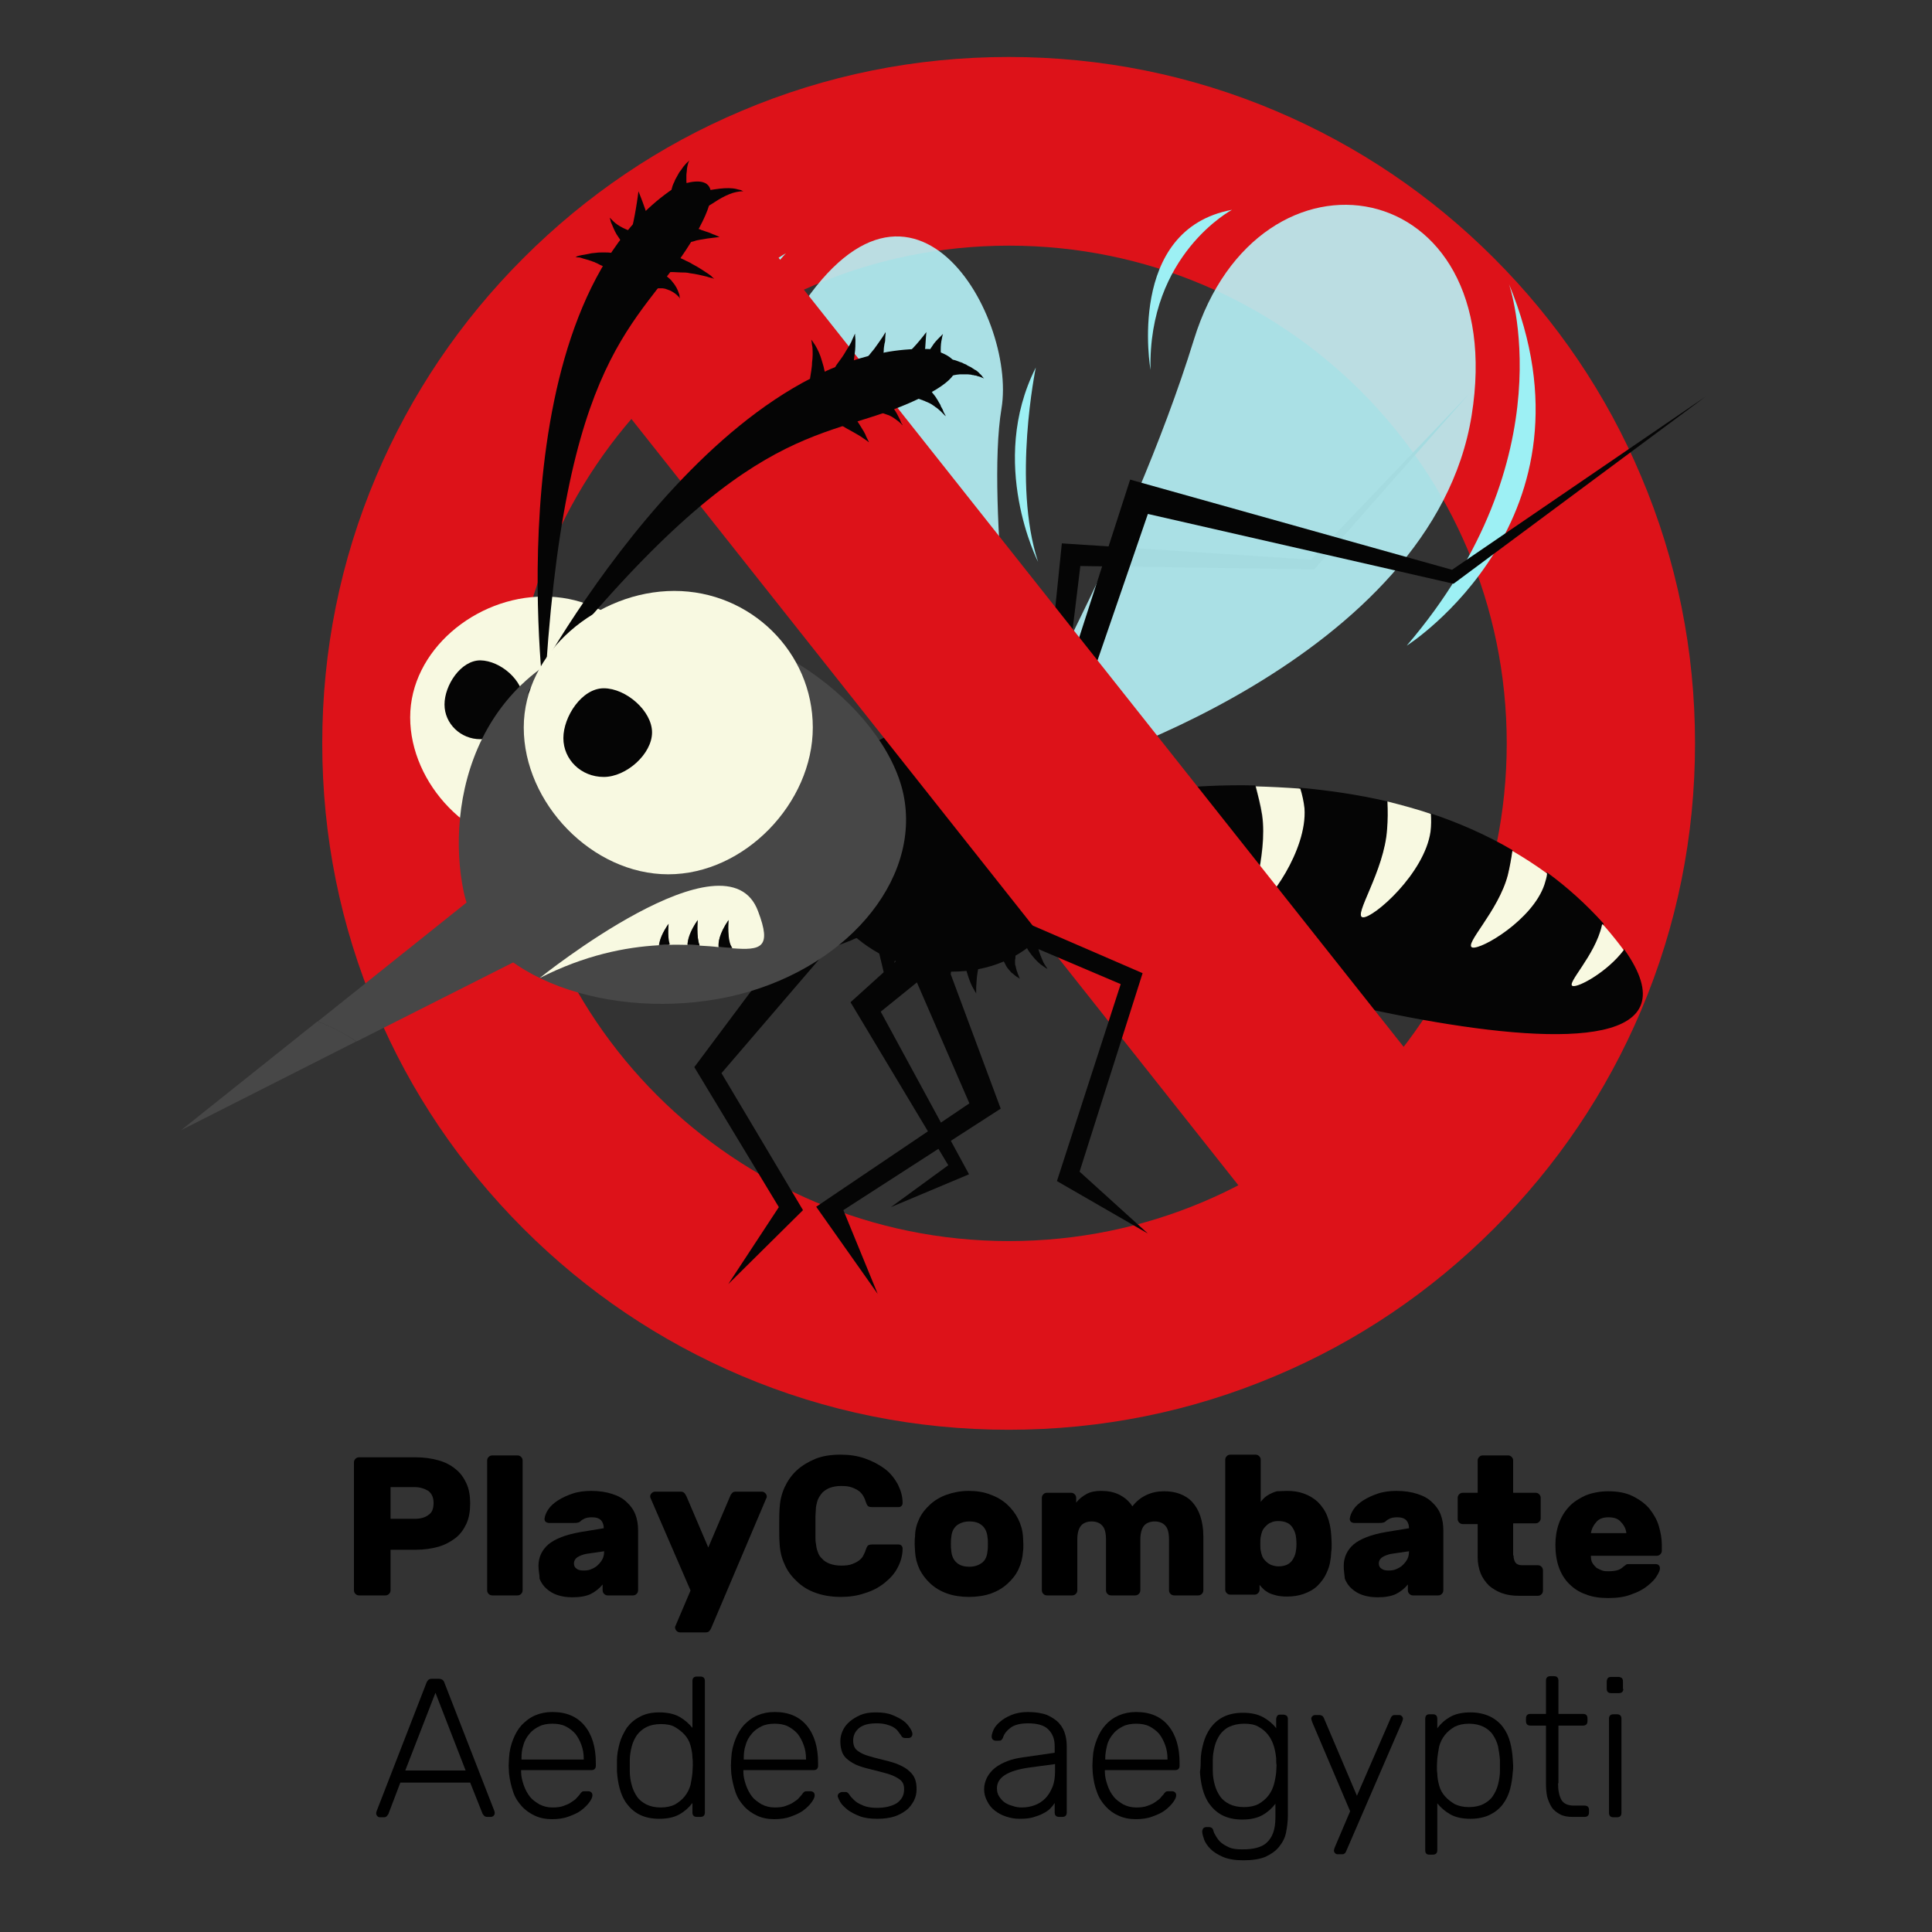 <?xml version="1.0" encoding="UTF-8"?>
<!-- Generator: Adobe Illustrator 23.0.2, SVG Export Plug-In . SVG Version: 6.00 Build 0)  -->
<svg version="1.1" id="Camada_1" xmlns="http://www.w3.org/2000/svg" xmlns:xlink="http://www.w3.org/1999/xlink" x="0px" y="0px" viewBox="0 0 512 512" style="enable-background:new 0 0 512 512;" xml:space="preserve">
<rect x="0" y="0" width="512" height="512" fill="#333333" stroke="none"/>
<style type="text/css">
	.st0{fill:#050505;}
	.st1{fill:#DD1219;}
	.st2{opacity:0.9;fill:#B7F3F9;enable-background:new    ;}
	.st3{fill:#F8F9E1;}
	.st4{fill:#474747;}
	.st5{fill:#050505;stroke:#050505;stroke-width:0.308;stroke-miterlimit:10;}
	.st6{fill:#9DF0F4;}
</style>
<g>
	<polygon class="st0" points="275.1,234.4 233.4,268.1 256.8,311.2 236.1,319.9 251.3,308.8 225.4,265.6 267.1,227.9  "/>
	<g>
		<path class="st1" d="M434.9,126.2c-9.1-21.6-22.3-41.1-39-57.8c-16.7-16.7-36.1-29.8-57.8-39c-22.4-9.5-46.2-14.3-70.8-14.3    s-48.4,4.8-70.8,14.3c-21.6,9.1-41.1,22.3-57.8,39s-29.8,36.1-39,57.8c-9.5,22.4-14.3,46.2-14.3,70.8s4.8,48.4,14.3,70.8    c9.1,21.6,22.3,41.1,39,57.8c16.7,16.7,36.1,29.8,57.8,39c22.4,9.5,46.2,14.3,70.8,14.3s48.4-4.8,70.8-14.3    c21.6-9.1,41.1-22.3,57.8-39c16.7-16.7,29.8-36.1,39-57.8c9.5-22.4,14.3-46.2,14.3-70.8S444.4,148.6,434.9,126.2z M267.4,328.9    c-72.8,0-131.9-59-131.9-131.9s59-131.9,131.9-131.9s131.9,59,131.9,131.9S340.3,328.9,267.4,328.9z"/>
	</g>
	<polygon class="st0" points="274.6,210.5 281.4,144 347.4,148.3 389.3,104.4 348.3,150.9 286.3,150 278.8,211.6  "/>
	<polygon class="st0" points="231.7,237.2 191.2,284.4 212.8,320.7 193,340.3 206.4,319.9 184,282.8 223.6,229.8  "/>
	<path class="st2" d="M265.3,203.7c0,0,34.3-59.3,51.1-113.7c17.2-55.7,83.9-44.2,73.6,20.1c-10.3,64.3-105.8,95-116,96.1   C273.8,206.1,254.7,212.5,265.3,203.7z"/>
	<path class="st2" d="M270.1,196.1c0,0-8.9-62.7-4.7-87.8c4.2-25.2-25.9-77.7-58.1-18.6c-32,59,55.4,109.6,55.4,109.6   S271.8,208.8,270.1,196.1z"/>
	<path class="st3" d="M176.7,190.1c0,17.7-16,34.5-34,34.5s-34-16.8-34-34.5s17.3-32,35.4-32C162.1,158,176.7,172.3,176.7,190.1z"/>
	<path class="st0" d="M138.7,185.5c0,5.1-6.1,10.4-11.4,10.4c-5.2,0-9.5-4.1-9.5-9.2s4.3-11.7,9.5-11.7   C132.7,175.1,138.7,180.4,138.7,185.5z"/>
	<path class="st0" d="M284.8,224.4c0,18.3-12.4,33.1-32.7,33.1s-36.7-14.8-36.7-33.1s16.5-33.1,36.7-33.1S284.8,206.1,284.8,224.4z"/>
	<g>
		<path class="st0" d="M250.1,199.3c0,0,0-0.4,0-1c0.1-0.6,0.1-1.7,0.2-2.8c0-0.6,0.2-1.2,0.2-1.8c0.1-0.6,0.2-1.4,0.3-2.1    c0.2-0.7,0.3-1.4,0.5-2.1c0.1-0.4,0.2-0.7,0.2-1.1l0.3-1.1c0.2-0.7,0.4-1.4,0.6-2.1s0.5-1.4,0.6-2.1c0.1-0.3,0.2-0.6,0.3-1    s0.2-0.6,0.3-1c0.2-0.6,0.4-1.1,0.6-1.7c0.4-1,0.8-1.9,1-2.5c0.2-0.6,0.4-1,0.4-1s-0.1,0.4-0.2,1c-0.1,0.6-0.3,1.5-0.5,2.6    c-0.1,0.6-0.2,1.1-0.2,1.7c-0.1,0.3-0.1,0.6-0.2,1c0,0.3-0.1,0.6-0.1,1c-0.1,0.6-0.2,1.4-0.2,2.1c-0.1,0.7-0.1,1.4-0.2,2.1    c0,0.3,0,0.7-0.1,1c0,0.3,0,0.7,0,1c0,0.7,0,1.4,0,2.1c0.1,0.6,0.1,1.3,0.2,1.9c0.1,0.6,0.1,1.2,0.2,1.7c0.2,1,0.2,1.9,0.3,2.5    c0.2,0.6,0.2,1,0.2,1s-0.6,1.2-1.5,1.9C252.7,201.5,251.5,201.9,250.1,199.3z"/>
	</g>
	<g>
		<path class="st0" d="M263.7,202.2c0,0,0.2-0.3,0.5-0.9c0.3-0.6,0.8-1.3,1.4-2.1c0.6-0.9,1.3-1.8,2-2.9c0.8-1,1.6-2.1,2.5-3.2    c1.7-2.1,3.5-4.1,4.9-5.6c1.4-1.5,2.2-2.5,2.2-2.5s-0.6,1.2-1.6,2.9s-2.2,4.1-3.3,6.5c-0.6,1.2-1.1,2.4-1.6,3.5s-0.9,2.2-1.2,3.1    c-0.3,0.9-0.6,1.7-0.7,2.2c-0.2,0.6-0.2,0.9-0.2,0.9s-1,0.7-2.1,0.9C265,205.2,263.8,204.9,263.7,202.2z"/>
	</g>
	<g>
		<path class="st0" d="M259.5,194.9c0,0,0-0.3,0.1-0.7c0.1-0.5,0.2-1.1,0.3-1.9c0.1-0.4,0.2-0.8,0.2-1.2c0.1-0.4,0.2-0.9,0.3-1.3    c0.3-0.8,0.6-1.7,0.9-2.5c0.6-1.6,1.5-2.8,2.1-3.7c0.3-0.4,0.6-0.6,0.8-0.9c0.2-0.2,0.3-0.3,0.3-0.3s-0.1,0.2-0.2,0.6    c-0.1,0.3-0.3,0.8-0.5,1.4c-0.3,1.2-0.7,2.7-0.8,4.4c-0.1,0.8-0.1,1.6-0.1,2.3c0,0.3,0,0.7,0.1,1c0,0.3,0,0.6,0.1,0.9    c0.1,0.5,0.2,1,0.2,1.3c0.1,0.3,0.1,0.4,0.1,0.4s-0.2,0.2-0.4,0.3c-0.2,0.2-0.6,0.5-1,0.7C261.5,196.1,260.4,196.6,259.5,194.9z"/>
	</g>
	<g>
		<path class="st0" d="M272.3,203.1c0,0,0.2-0.1,0.6-0.2c0.4-0.2,1-0.3,1.7-0.6c0.6-0.2,1.5-0.5,2.3-0.7c0.9-0.2,1.7-0.5,2.7-0.6    c1.8-0.4,3.7-0.7,5-0.9c1.4-0.2,2.2-0.3,2.2-0.3s-0.8,0.4-2,1s-2.8,1.5-4.3,2.5c-0.8,0.5-1.5,1-2.1,1.4c-0.6,0.5-1.3,1-1.7,1.4    s-0.9,0.7-1.2,1c-0.2,0.2-0.4,0.4-0.4,0.4s-1-0.2-1.8-0.9C272.3,205.9,271.6,204.9,272.3,203.1z"/>
	</g>
	<g>
		<path class="st0" d="M277.5,209.1c0,0,0.2,0,0.5,0.1c0.3,0,0.7,0,1.3,0.1c0.6,0,1.2,0,1.8,0c0.7,0,1.4-0.1,2.1-0.1    c1.4-0.1,2.9-0.3,4.1-0.4c1.1-0.2,1.8-0.2,1.8-0.2s-0.6,0.4-1.6,1c-1,0.6-2.2,1.4-3.7,2.1c-0.6,0.4-1.4,0.7-2,1    c-0.6,0.3-1.3,0.6-1.8,0.8c-0.6,0.2-1,0.4-1.4,0.6c-0.3,0.1-0.6,0.2-0.6,0.2s-0.8-0.6-1.2-1.6    C276.6,211.6,276.6,210.4,277.5,209.1z"/>
	</g>
	<g>
		<path class="st0" d="M244.7,251.2l0.2,11.9l-5-10.7c0,0,0.6-0.8,1.4-1.3C242.1,250.6,243.4,250.3,244.7,251.2z"/>
	</g>
	<g>
		<path class="st0" d="M237.8,251.8l-2.5,10.5l-2.5-10.5C232.8,251.8,235.7,249.6,237.8,251.8z"/>
	</g>
	<g>
		<path class="st0" d="M230,247.2c0,0-0.6,0.3-1.6,0.8c-0.5,0.2-1,0.5-1.7,0.7c-0.6,0.2-1.2,0.6-1.9,0.8c-1.3,0.5-2.6,1-3.6,1.3    c-1,0.3-1.6,0.6-1.6,0.6s0.5-0.5,1.2-1.2s1.7-1.7,2.5-2.7c0.5-0.5,0.9-1,1.3-1.5c0.4-0.5,0.8-1,1.1-1.3c0.6-0.8,1-1.4,1-1.4    s0.9,0.2,1.7,0.8C229.3,244.6,230.2,245.6,230,247.2z"/>
	</g>
	<g>
		<path class="st0" d="M278.9,220.1l11.2,1.2l-10.6,3.8C279.6,225.1,276.9,222.4,278.9,220.1z"/>
	</g>
	<g>
		<path class="st0" d="M281.6,227.1c0,0,0.2,0.1,0.6,0.2c0.3,0.2,0.8,0.3,1.4,0.6c0.6,0.2,1.2,0.6,1.8,0.9c0.3,0.2,0.6,0.4,1,0.6    c0.2,0.1,0.3,0.2,0.5,0.3l0.5,0.3c1.3,0.9,2.4,2,3.2,2.8c0.4,0.4,0.6,0.8,0.9,1s0.3,0.4,0.3,0.4s-0.2-0.1-0.5-0.2    c-0.3-0.2-0.7-0.3-1.2-0.6c-1-0.4-2.3-0.9-3.7-1.1l-0.5-0.1c-0.2,0-0.3-0.1-0.5-0.1c-0.3,0-0.6-0.1-1-0.1c-0.6,0-1.2-0.1-1.7-0.1    c-0.5,0-1,0-1.2,0c-0.3,0-0.5,0.1-0.5,0.1s-0.4-0.8-0.6-1.8C280.1,229.1,280.1,227.9,281.6,227.1z"/>
	</g>
	<g>
		<path class="st0" d="M278.8,236.1c0,0,0.2,0.1,0.6,0.2c0.3,0.2,0.8,0.4,1.4,0.7c0.2,0.1,0.3,0.2,0.4,0.2c0.2,0.1,0.3,0.2,0.4,0.3    c0.3,0.2,0.6,0.4,0.9,0.6c0.3,0.2,0.6,0.6,0.9,0.8c0.2,0.2,0.3,0.2,0.4,0.4l0.4,0.5c0.2,0.3,0.5,0.6,0.7,0.9    c0.2,0.3,0.4,0.6,0.6,1c0.1,0.2,0.2,0.3,0.2,0.5c0.1,0.2,0.2,0.3,0.2,0.5c0.2,0.3,0.2,0.6,0.4,0.8c0.2,0.5,0.3,1,0.4,1.3    c0.1,0.3,0.2,0.5,0.2,0.5s-0.2-0.2-0.3-0.4c-0.2-0.2-0.5-0.6-0.9-1c-0.2-0.2-0.4-0.3-0.6-0.6c-0.1-0.1-0.2-0.2-0.3-0.3    c-0.2-0.1-0.2-0.2-0.4-0.2c-0.2-0.2-0.6-0.3-0.8-0.5c-0.3-0.2-0.6-0.2-0.9-0.4l-0.4-0.2c-0.2-0.1-0.3-0.1-0.5-0.2    c-0.3-0.1-0.6-0.2-0.9-0.2c-0.3-0.1-0.6-0.1-0.8-0.2c-0.2,0-0.2,0-0.4-0.1c-0.1,0-0.2,0-0.3,0c-0.5,0-0.8,0-1,0s-0.4,0.1-0.4,0.1    s-0.3-0.8-0.5-1.8C277.2,238.2,277.2,236.9,278.8,236.1z"/>
	</g>
	<g>
		<path class="st0" d="M275.4,245c0,0-0.1,0.2-0.2,0.5s-0.2,0.7-0.2,1.3c-0.1,0.6-0.1,1.2-0.1,1.9s0.1,1.4,0.2,2.2    c0.2,1.5,0.9,2.9,1.4,4.1c0.3,0.6,0.6,1,0.8,1.3c0.2,0.3,0.3,0.5,0.3,0.5s-0.2-0.1-0.5-0.3c-0.3-0.2-0.7-0.5-1.3-0.9    c-1-0.8-2.2-2.1-3.2-3.6c-0.5-0.8-0.9-1.6-1.2-2.4c-0.3-0.8-0.6-1.6-0.7-2.2c-0.2-0.7-0.3-1.3-0.4-1.7c-0.1-0.4-0.1-0.6-0.1-0.6    s0.2-0.2,0.5-0.4s0.8-0.5,1.3-0.6C273.2,243.5,274.4,243.8,275.4,245z"/>
	</g>
	<g>
		<path class="st0" d="M269.7,251.3c0,0-0.1,0.1-0.2,0.3c-0.1,0.2-0.2,0.5-0.2,0.8c-0.2,0.3-0.2,0.8-0.2,1.2c0,0.2,0,0.5-0.1,0.7    c0,0.2,0,0.2,0,0.4v0.4c0,0.2,0,0.6,0.1,0.8c0.1,0.2,0.1,0.5,0.2,0.8c0,0.2,0.1,0.2,0.1,0.4c0,0.1,0.1,0.2,0.1,0.3    c0.1,0.2,0.2,0.5,0.2,0.6c0.2,0.4,0.3,0.7,0.4,1s0.2,0.4,0.2,0.4s-0.2-0.1-0.3-0.2c-0.2-0.2-0.6-0.3-0.9-0.6    c-0.2-0.2-0.4-0.3-0.6-0.5c-0.1-0.1-0.2-0.2-0.3-0.2c-0.1-0.1-0.2-0.2-0.3-0.3c-0.2-0.2-0.4-0.5-0.6-0.7c-0.2-0.2-0.4-0.5-0.6-0.8    l-0.2-0.4c-0.1-0.2-0.2-0.3-0.2-0.4c-0.2-0.3-0.3-0.6-0.5-0.9c-0.2-0.6-0.5-1.1-0.6-1.7c-0.2-0.5-0.2-1-0.3-1.2    c-0.1-0.3-0.1-0.5-0.1-0.5s0.8-0.6,1.7-0.6C267.5,250.2,268.7,250.5,269.7,251.3z"/>
	</g>
	<g>
		<path class="st0" d="M260.2,253.4c0,0-0.1,0.2-0.2,0.4s-0.2,0.6-0.3,1c-0.2,0.4-0.2,1-0.4,1.5c-0.1,0.6-0.2,1.2-0.3,1.8    c-0.2,1.3-0.2,2.5-0.3,3.5c0,0.5,0,0.9,0,1.2s0,0.5,0,0.5s-0.1-0.2-0.2-0.4c-0.2-0.2-0.3-0.6-0.6-1c-0.5-0.9-1-2.1-1.4-3.4    c-0.2-0.6-0.4-1.3-0.6-1.9c-0.2-0.6-0.3-1.2-0.4-1.7c-0.1-0.6-0.2-1-0.2-1.3c-0.1-0.3-0.1-0.5-0.1-0.5s0.8-0.6,1.7-0.7    C258,252.1,259.1,252.4,260.2,253.4z"/>
	</g>
	<g>
		<path class="st0" d="M240.6,195.8c0,0-0.2-0.2-0.4-0.6c-0.2-0.4-0.6-1-1-1.7c-0.4-0.7-0.7-1.6-1.1-2.5c-0.3-1-0.6-1.9-0.7-2.9    c-0.3-2.1-0.2-4.1,0.2-5.5c0.2-0.7,0.3-1.3,0.4-1.7c0.2-0.4,0.2-0.6,0.2-0.6s0,0.2,0,0.6s0.1,1,0.2,1.7c0.2,1.4,0.6,3.2,1.4,4.7    c0.4,0.8,0.9,1.5,1.4,2.1c0.5,0.6,1,1.2,1.4,1.6c0.5,0.4,0.9,0.7,1.1,1c0.3,0.2,0.5,0.3,0.5,0.3s0,0.2-0.1,0.6    c-0.1,0.4-0.2,0.9-0.3,1.4c-0.2,0.5-0.5,1-1,1.3C242.4,195.9,241.6,196,240.6,195.8z"/>
	</g>
	<g>
		<path class="st0" d="M252.5,255.5c0,0-0.1,0.2-0.2,0.5c-0.1,0.3-0.2,0.7-0.2,1.3c0,0.2-0.1,0.2-0.1,0.4s0,0.3-0.1,0.5    c0,0.3-0.1,0.6-0.2,1c0,0.3,0,0.7-0.1,1c0,0.4,0,0.7,0,1.1c0,0.4,0,0.7,0.1,1.1c0.1,0.4,0.1,0.7,0.2,1c0,0.2,0.1,0.3,0.1,0.6    c0,0.2,0.1,0.3,0.1,0.5c0.1,0.3,0.2,0.6,0.2,0.9c0.2,0.6,0.3,1,0.4,1.4s0.2,0.5,0.2,0.5s-0.2-0.2-0.3-0.4c-0.2-0.2-0.6-0.6-1-1.1    c-0.2-0.2-0.4-0.5-0.6-0.8c-0.1-0.2-0.2-0.3-0.3-0.4c-0.1-0.2-0.2-0.3-0.3-0.5c-0.2-0.3-0.4-0.6-0.6-1c-0.2-0.4-0.4-0.7-0.6-1.1    s-0.3-0.8-0.5-1.1c-0.2-0.4-0.3-0.8-0.4-1.1c-0.1-0.4-0.2-0.7-0.3-1.1c-0.1-0.2-0.1-0.3-0.2-0.6c0-0.2-0.1-0.3-0.1-0.5    c-0.2-0.6-0.2-1.2-0.3-1.5c-0.1-0.4-0.1-0.6-0.1-0.6s0.8-0.6,1.7-0.9C250.3,254,251.5,254.2,252.5,255.5z"/>
	</g>
	<path class="st4" d="M239.4,210.4c4.9,23.1-15.8,47.2-46.4,53.8c-30.6,6.5-65.2-4.6-70.1-27.8c-4.9-23.1,2.4-62.2,46.9-70   C200.5,161,234.4,187.2,239.4,210.4z"/>
	<g>
		<path class="st5" d="M430.4,251.8c-4.3,5.7-12,9.9-13.5,9.5c-2-0.5,5.8-8,7.8-16.1c0-0.2,0.1-0.2,0.1-0.4    c-4.6-5.1-9.5-9.5-14.8-13.4c-0.2,1-0.4,1.9-0.7,2.9c-3.1,9.3-16.8,17.3-19.1,16.7c-2.4-0.6,6.9-9.6,9.3-19.2    c0.6-2.1,1-4.4,1.2-6.4c-7-4.1-14.2-7.2-21.6-9.7c0.2,1.5,0.1,3.1-0.1,4.7c-1.5,11.1-15.1,22.8-17.9,22.7    c-2.8-0.2,5.7-12.2,6.4-23.4c0.2-2.5,0.2-4.9,0-7.2c-7.8-1.8-15.5-2.9-23.1-3.6c0.6,1.7,1,3.4,1.1,5.2c0.9,11.1-9.9,25.5-12.6,26    c-2.7,0.4,3-13.1,1.3-24.2c-0.4-2.5-1-5.2-1.7-7.6c-8.6-0.2-16.6,0.3-23.8,1c0.3,0.7,0.6,1.4,0.8,2.1c2.4,8.5-3.7,21.3-5.8,22.1    c-2.1,0.7,0.3-10.7-2.7-19c-0.5-1.4-1.1-2.8-1.7-4.1c-13,1.8-21.2,4.2-21.2,4.2c-19.3,9,2.8,26.9,2.8,26.9    C302.6,254.8,465,300.9,430.4,251.8z"/>
		<path class="st3" d="M333.1,240.2c2.7-0.4,13.4-14.8,12.6-26c-0.2-1.8-0.6-3.6-1.1-5.2c-4.1-0.3-8-0.5-11.8-0.6    c0.6,2.4,1.3,5,1.7,7.6C336.1,227.1,330.4,240.6,333.1,240.2z"/>
		<path class="st3" d="M303.9,233.7c2.1-0.7,8.2-13.5,5.8-22.1c-0.2-0.7-0.5-1.4-0.8-2.1c-3.3,0.3-6.5,0.7-9.5,1.1    c0.6,1.4,1.2,2.7,1.7,4.1C304.2,223,301.9,234.4,303.9,233.7z"/>
		<path class="st3" d="M367.6,219.7c-0.7,11.2-9.2,23.2-6.4,23.4c2.8,0.2,16.3-11.6,17.9-22.7c0.2-1.6,0.2-3.2,0.1-4.7    c-3.8-1.3-7.6-2.3-11.5-3.3C367.8,214.9,367.8,217.4,367.6,219.7z"/>
		<path class="st3" d="M390.2,251.1c2.4,0.6,16-7.4,19.1-16.7c0.3-1,0.6-1.9,0.7-2.9c-3-2.2-6.1-4.2-9.2-6c-0.3,2.1-0.7,4.3-1.2,6.4    C397.1,241.5,387.8,250.4,390.2,251.1z"/>
		<path class="st3" d="M416.8,261.3c1.6,0.4,9.2-3.8,13.5-9.5c-1.3-1.8-2.9-3.8-4.7-5.9c-0.3-0.3-0.6-0.7-1-1c0,0.2-0.1,0.2-0.1,0.4    C422.7,253.3,414.9,260.8,416.8,261.3z"/>
	</g>
	<path class="st6" d="M399.9,75.3c0,0,15.8,45.6-27.1,95.8C372.9,171.1,425.6,137.4,399.9,75.3z"/>
	<path class="st6" d="M326.5,55.6c0,0-22.3,11.8-21.6,42.4C304.9,98.1,298.3,60.8,326.5,55.6z"/>
	<path class="st6" d="M208.3,67.1c0,0-13.1,12.8-14.3,37C194,104.2,187.3,79.1,208.3,67.1z"/>
	<path class="st6" d="M274.5,97.4c0,0-6.3,30.5,0.6,51.5C275.1,148.9,261.7,122.7,274.5,97.4z"/>
	<polygon class="st0" points="235.5,243.1 256.9,292.4 216.3,319.8 232.6,342.9 223.5,320.7 265.2,293.8 245.6,241.1  "/>
	<polygon class="st0" points="272,212.3 299.5,127.1 384.8,151 452,105.1 385.2,154.7 304.2,136.2 277.1,215  "/>
	
		<rect x="242.5" y="48.7" transform="matrix(0.784 -0.621 0.621 0.784 -63.2 210.613)" class="st1" width="57.1" height="294.9"/>
	<g>
		<path class="st0" d="M144.2,185.5c0,0-13.5-104.6,35.1-136.1c0,0,17.7-7.8,3.8,14.8S149.2,92.5,144.2,185.5z"/>
		<path class="st0" d="M139.7,184c0,0,48.8-93.5,106.6-91.5c0,0,19,3.7-5.3,14.3C216.8,117.4,197.1,110.6,139.7,184z"/>
		<g>
			<path class="st0" d="M177,67.1c0,0,0.2,0.1,0.6,0.2c0.4,0.2,0.9,0.3,1.5,0.6c0.6,0.2,1.4,0.6,2.1,0.9c0.7,0.4,1.6,0.7,2.3,1.2     c1.6,0.8,3,1.8,4.1,2.5c0.6,0.4,1,0.7,1.2,1c0.3,0.2,0.5,0.4,0.5,0.4s-0.2-0.1-0.6-0.2c-0.3-0.1-0.9-0.2-1.4-0.4     c-1.2-0.3-2.9-0.7-4.5-0.9c-0.8-0.2-1.6-0.2-2.4-0.2c-0.8,0-1.4-0.1-2.1-0.1c-0.6,0-1.1,0-1.4,0s-0.6,0.1-0.6,0.1     s-0.6-0.8-0.8-1.8C175.3,69.3,175.4,68,177,67.1z"/>
		</g>
		<g>
			<path class="st0" d="M180.8,59.6c0,0,0.6,0.2,1.7,0.3c0.5,0.1,1,0.3,1.7,0.5c0.6,0.2,1.2,0.3,1.8,0.6c0.6,0.2,1.2,0.4,1.8,0.6     c0.6,0.2,1.1,0.5,1.5,0.6c0.9,0.4,1.4,0.6,1.4,0.6s-0.6,0.1-1.6,0.2c-0.5,0.1-1,0.1-1.6,0.2s-1.2,0.2-1.8,0.3     c-0.6,0.1-1.2,0.2-1.7,0.4c-0.6,0.2-1,0.2-1.5,0.4c-0.9,0.2-1.4,0.5-1.4,0.5s-0.5-0.7-0.9-1.7C179.9,62,179.7,60.7,180.8,59.6z"/>
		</g>
		<g>
			<path class="st0" d="M167.6,60c0,0,0.1-0.6,0.3-1.4c0.2-0.9,0.4-2.1,0.6-3.2c0.4-2.3,0.7-4.7,0.7-4.7s0.9,2.2,1.7,4.5     c0.4,1.1,0.8,2.2,1.1,3.1s0.5,1.4,0.5,1.4s-0.6,0.6-1.7,0.9C170,60.8,168.8,60.8,167.6,60z"/>
		</g>
		<g>
			<path class="st0" d="M166.7,66.1c0,0-0.2-0.1-0.4-0.3c-0.2-0.2-0.5-0.5-0.9-0.9c-0.3-0.4-0.7-0.8-1-1.3c-0.3-0.5-0.7-1-1-1.5     c-0.6-1-1-2.1-1.4-3c-0.2-0.4-0.2-0.8-0.3-1c-0.1-0.2-0.1-0.4-0.1-0.4s0.4,0.4,1,1c0.6,0.6,1.5,1.2,2.5,1.7     c0.5,0.2,1,0.5,1.4,0.6c0.5,0.2,0.9,0.3,1.2,0.4c0.3,0.1,0.6,0.2,0.9,0.2s0.3,0,0.3,0s0,0.8-0.2,1.8     C168.5,64.4,168.2,65.6,166.7,66.1z"/>
		</g>
		<g>
			<path class="st0" d="M173.7,71.6c0,0,0.2,0.1,0.5,0.2c0.3,0.2,0.7,0.3,1.2,0.6c0.2,0.1,0.5,0.2,0.7,0.4c0.2,0.2,0.5,0.3,0.8,0.6     c0.2,0.2,0.5,0.4,0.7,0.6c0.1,0.1,0.2,0.2,0.3,0.3l0.3,0.4c0.9,1,1.4,2.1,1.7,3c0.2,0.4,0.2,0.8,0.2,1c0.1,0.2,0.1,0.4,0.1,0.4     s-0.1-0.1-0.2-0.3c-0.2-0.2-0.4-0.4-0.7-0.7c-0.6-0.5-1.5-1.1-2.5-1.4l-0.3-0.1c-0.1,0-0.2-0.1-0.3-0.1c-0.2,0-0.5-0.1-0.6-0.1     c-0.2,0-0.4,0-0.6,0c-0.2,0-0.4,0-0.6,0c-0.3,0.1-0.6,0.1-0.8,0.2c-0.2,0.1-0.3,0.1-0.3,0.1s-0.1-0.2-0.2-0.5     c-0.1-0.3-0.2-0.7-0.3-1.3C172.5,73.8,172.4,72.5,173.7,71.6z"/>
		</g>
		<g>
			<path class="st0" d="M162.2,72c0,0-0.2-0.1-0.3-0.2c-0.2-0.2-0.6-0.3-1-0.6c-0.4-0.2-0.9-0.5-1.4-0.8c-0.6-0.2-1.1-0.6-1.7-0.8     c-0.3-0.2-0.6-0.2-1-0.4c-0.3-0.1-0.6-0.2-0.9-0.3c-0.6-0.2-1.2-0.3-1.7-0.5s-0.9-0.2-1.2-0.2c-0.3-0.1-0.5-0.1-0.5-0.1     s0.2-0.1,0.5-0.2c0.3-0.1,0.7-0.2,1.2-0.3c0.5-0.1,1.1-0.2,1.7-0.3c0.3-0.1,0.6-0.1,1-0.2c0.3,0,0.7-0.1,1-0.1     c0.7-0.1,1.4-0.1,2.1-0.1c0.6,0,1.4,0,1.9,0.1c0.6,0.1,1,0.1,1.4,0.1c0.3,0.1,0.5,0.1,0.5,0.1s0.3,0.9,0.2,1.9     C164,70.2,163.6,71.3,162.2,72z"/>
		</g>
		<g>
			<path class="st0" d="M177.6,51.9c0,0,0-0.2,0.1-0.5s0.2-0.7,0.3-1.3c0.1-0.5,0.3-1.1,0.6-1.7c0.2-0.3,0.2-0.6,0.4-0.9     c0.2-0.3,0.3-0.6,0.5-0.9c0.2-0.3,0.3-0.6,0.5-0.9c0.2-0.2,0.4-0.6,0.6-0.8c0.3-0.5,0.7-1,1-1.3c0.3-0.4,0.6-0.6,0.8-0.8     c0.2-0.2,0.3-0.3,0.3-0.3s-0.1,0.2-0.2,0.4c-0.1,0.2-0.2,0.6-0.3,1c-0.1,0.5-0.2,1-0.2,1.5c0,0.2-0.1,0.6-0.1,0.9s0,0.6,0,0.9     s0,0.6,0,0.9c0,0.2,0.1,0.6,0.1,0.8c0.1,0.5,0.2,1,0.3,1.4c0.1,0.4,0.2,0.7,0.2,1c0.1,0.2,0.2,0.3,0.2,0.3s-0.7,0.5-1.7,0.8     C180,52.7,178.8,53,177.6,51.9z"/>
		</g>
		<g>
			<path class="st0" d="M225,108.3c0,0,0.3,0.6,0.9,1.4c0.6,0.8,1.3,1.9,2,3c0.7,1.1,1.4,2.2,1.7,3.1c0.2,0.4,0.4,0.8,0.5,1     c0.1,0.2,0.2,0.4,0.2,0.4s-0.2-0.1-0.3-0.2c-0.2-0.2-0.6-0.4-1-0.7c-0.8-0.6-1.8-1.2-2.9-1.8c-1.1-0.6-2.2-1.2-3-1.7     c-0.9-0.5-1.4-0.7-1.4-0.7s0.1-0.9,0.6-1.7C222.6,109.4,223.5,108.4,225,108.3z"/>
		</g>
		<g>
			<path class="st0" d="M231.7,104.2c0,0,0.2,0.1,0.5,0.2c0.3,0.2,0.7,0.4,1.3,0.7c0.2,0.2,0.5,0.3,0.8,0.6c0.2,0.2,0.6,0.4,0.8,0.6     c0.5,0.5,1,1,1.4,1.6c1,1.1,1.5,2.4,2,3.3c0.2,0.5,0.3,0.9,0.5,1.1c0.1,0.2,0.2,0.4,0.2,0.4s-0.2-0.1-0.3-0.3     c-0.2-0.2-0.5-0.5-0.9-0.8c-0.8-0.6-1.8-1.4-2.9-1.7c-0.6-0.2-1.1-0.4-1.6-0.6c-0.2-0.1-0.5-0.1-0.7-0.2c-0.2,0-0.4-0.1-0.6-0.1     c-0.4,0-0.7,0-1,0s-0.3,0.1-0.3,0.1s-0.2-0.8-0.4-1.8C230.2,106.3,230.2,105,231.7,104.2z"/>
		</g>
		<g>
			<path class="st0" d="M242.2,100.1c0,0,0.2,0.1,0.6,0.3c0.3,0.2,0.8,0.6,1.3,0.9c0.6,0.4,1.1,0.9,1.7,1.4c0.2,0.3,0.6,0.6,0.9,0.9     c0.2,0.2,0.3,0.3,0.4,0.5l0.4,0.5c0.2,0.3,0.5,0.6,0.7,1c0.2,0.3,0.4,0.6,0.6,1c0.1,0.2,0.2,0.3,0.3,0.5c0.1,0.2,0.2,0.3,0.2,0.5     c0.2,0.3,0.3,0.6,0.5,0.9c0.2,0.6,0.4,1,0.6,1.3c0.2,0.3,0.2,0.5,0.2,0.5s-0.2-0.2-0.4-0.4c-0.2-0.2-0.6-0.6-1-1     c-0.2-0.2-0.5-0.4-0.7-0.6c-0.2-0.1-0.2-0.2-0.4-0.3c-0.2-0.1-0.3-0.2-0.4-0.3c-0.3-0.2-0.6-0.4-0.9-0.6c-0.3-0.2-0.6-0.3-1-0.5     l-0.5-0.2c-0.2-0.1-0.3-0.2-0.5-0.2c-0.3-0.2-0.6-0.2-1-0.4c-0.3-0.1-0.6-0.2-0.9-0.2c-0.3-0.1-0.6-0.2-0.8-0.2     c-0.5-0.1-0.9-0.2-1.2-0.2c-0.3,0-0.5,0-0.5,0s-0.2-0.9-0.3-1.9C240.2,102,240.5,100.7,242.2,100.1z"/>
		</g>
		<g>
			<path class="st0" d="M214.4,102.1c0,0,0-0.2,0.1-0.6c0.1-0.3,0.2-0.8,0.2-1.4c0.1-0.6,0.2-1.2,0.3-1.9c0.1-0.7,0.2-1.4,0.2-2.1     c0.2-1.4,0.2-2.9,0.1-4.1c-0.1-0.6-0.2-1-0.2-1.4c-0.1-0.3-0.1-0.6-0.1-0.6s0.1,0.2,0.3,0.4c0.2,0.3,0.5,0.7,0.8,1.2     c0.6,1,1.3,2.5,1.7,4c0.2,0.8,0.5,1.5,0.6,2.2c0.2,0.7,0.3,1.4,0.5,1.9c0.2,0.6,0.2,1,0.3,1.4s0.2,0.5,0.2,0.5s-0.7,0.6-1.7,1     C216.8,103.2,215.5,103.3,214.4,102.1z"/>
		</g>
		<g>
			<path class="st0" d="M221.3,97.4c0,0,0.1-0.2,0.2-0.4s0.4-0.6,0.7-1c0.6-0.8,1.4-1.9,2-3c0.7-1.1,1.4-2.2,1.7-3.1     c0.2-0.5,0.4-0.8,0.5-1.1c0.1-0.2,0.2-0.4,0.2-0.4s0,0.2,0,0.5c0,0.3,0.1,0.7,0.1,1.2c0,1,0,2.4-0.2,3.7s-0.3,2.7-0.4,3.7     c-0.1,0.5-0.1,0.9-0.2,1.2c0,0.2,0,0.4,0,0.4s-0.9,0.2-1.8,0.2C223.1,99.1,221.9,98.7,221.3,97.4z"/>
		</g>
		<g>
			<path class="st0" d="M228.9,95.7c0,0,0.4-0.5,1-1.1c0.3-0.3,0.6-0.7,1-1.2c0.3-0.4,0.8-0.9,1.1-1.4c0.4-0.5,0.7-1,1-1.4     s0.6-0.9,0.9-1.3c0.5-0.8,0.8-1.3,0.8-1.3s0,0.6-0.1,1.5c0,0.5,0,1-0.2,1.6c-0.1,0.6-0.2,1.2-0.2,1.8s-0.2,1.3-0.3,1.8     c-0.1,0.6-0.2,1.1-0.3,1.6c-0.2,1-0.3,1.5-0.3,1.5s-0.9,0.2-1.8-0.1C230.5,97.7,229.5,97,228.9,95.7z"/>
		</g>
		<g>
			<path class="st0" d="M240.1,94.1c0,0,0.3-0.3,0.9-0.9c0.6-0.6,1.3-1.3,1.9-2c1.4-1.6,2.6-3.2,2.6-3.2s-0.2,2.1-0.3,4.1     c-0.2,1-0.3,2.1-0.5,2.9c-0.2,0.8-0.2,1.4-0.2,1.4s-0.8,0.1-1.7-0.2C241.7,95.9,240.7,95.4,240.1,94.1z"/>
		</g>
		<g>
			<path class="st0" d="M250.4,95c0,0,0.2,0,0.6,0.1c0.3,0.1,0.8,0.2,1.4,0.2c0.6,0.1,1.2,0.3,1.9,0.6c0.3,0.1,0.7,0.2,1,0.4     s0.7,0.2,1,0.5c0.3,0.2,0.6,0.3,1,0.5c0.3,0.2,0.6,0.4,0.9,0.6c0.2,0.1,0.3,0.2,0.4,0.2c0.2,0.1,0.2,0.2,0.4,0.3     c0.2,0.2,0.5,0.4,0.6,0.6c0.4,0.3,0.7,0.7,0.9,1c0.2,0.2,0.3,0.3,0.3,0.3s-0.2-0.1-0.5-0.2c-0.3-0.1-0.6-0.3-1.2-0.4     c-0.2-0.1-0.5-0.2-0.8-0.2c-0.2,0-0.2-0.1-0.4-0.1s-0.3,0-0.5-0.1c-0.3,0-0.6-0.1-1-0.1c-0.3,0-0.6,0-1,0c-0.3,0-0.6,0-1,0     c-0.3,0-0.6,0.1-0.9,0.1c-0.6,0.1-1.1,0.2-1.6,0.3s-0.8,0.2-1,0.3c-0.2,0.1-0.4,0.2-0.4,0.2s-0.6-0.6-1-1.6     C249.4,97.4,249.2,96.2,250.4,95z"/>
		</g>
		<g>
			<path class="st0" d="M244.8,96c0,0,0.1-0.2,0.2-0.4s0.2-0.6,0.4-1c0.2-0.4,0.4-0.9,0.7-1.4c0.3-0.5,0.6-1,0.9-1.4     c0.6-1,1.4-1.8,2-2.4c0.3-0.3,0.6-0.6,0.7-0.7c0.2-0.2,0.2-0.2,0.2-0.2s-0.2,0.6-0.3,1.3c-0.2,0.8-0.3,1.8-0.3,2.9     c0,0.5,0,1,0.1,1.4c0.1,0.5,0.1,0.9,0.2,1.2c0.1,0.3,0.2,0.6,0.2,0.8c0.1,0.2,0.1,0.3,0.1,0.3s-0.7,0.3-1.7,0.6     C247.1,97,245.8,97.1,244.8,96z"/>
		</g>
		<g>
			<path class="st0" d="M184.5,50.9c0,0,0.7-0.1,1.8-0.2c1.1-0.2,2.7-0.5,4.4-0.7c1.7-0.2,3.3-0.2,4.5,0.1c0.6,0.2,1.1,0.2,1.4,0.4     c0.3,0.2,0.5,0.2,0.5,0.2s-0.2,0-0.6,0c-0.3,0-0.8,0.1-1.4,0.2c-1.1,0.2-2.5,0.8-3.8,1.5s-2.5,1.6-3.6,2.2s-1.7,1-1.7,1     s-0.2-0.1-0.6-0.3c-0.3-0.2-0.7-0.6-1-1C184,53.5,183.7,52.3,184.5,50.9z"/>
		</g>
	</g>
	<polygon class="st0" points="240.8,236.9 297,260.8 280.1,313 304.2,326.9 286.1,310.5 302.8,257.9 243.7,232.3  "/>
	<g>
		<path class="st3" d="M215.4,192.8c0,20-18.1,38.9-38.3,38.9s-38.3-18.9-38.3-38.9s19.6-36.2,39.9-36.2    C198.9,156.6,215.4,172.8,215.4,192.8z"/>
		<path class="st0" d="M172.8,194.1c0,5.7-6.8,11.8-12.8,11.8s-10.7-4.6-10.7-10.3c0-5.7,4.9-13.2,10.7-13.2    C165.9,182.4,172.8,188.4,172.8,194.1z"/>
	</g>
	<g>
		<path class="st4" d="M140.9,225.4l-56.7,45.3c3.1,1.1,6.6,2.9,10.3,5.3l61.2-30.9C155.5,245.1,161.4,225.4,140.9,225.4z"/>
		<path class="st4" d="M48,299.5l46.4-23.5c-3.7-2.5-7.1-4.2-10.3-5.3L48,299.5z"/>
	</g>
	<g>
		<path class="st3" d="M200.9,241.5c-8.2-22.3-57.9,17.7-57.9,17.7c12-6.1,22.7-8.2,31.6-8.7c0.2-1.3,0.9-3.2,2.5-5.6    c0,0-0.2,3.2,0.2,5.5c1.7-0.1,3.3,0,4.9,0c0-1.3,0.5-3.5,2.7-6.5c0,0-0.4,4.5,0.5,6.7c1.8,0.1,3.5,0.2,5,0.4    c-0.1-1.1,0.2-3.5,2.6-7.1c0,0-0.5,5.8,1,7.4C201.7,251.9,204.6,251.2,200.9,241.5z"/>
		<path class="st0" d="M193.1,243.8c-2.5,3.6-2.8,6-2.6,7.1c1.3,0.2,2.5,0.2,3.6,0.3C192.6,249.6,193.1,243.8,193.1,243.8z"/>
		<path class="st0" d="M184.9,243.8c-2.1,3.1-2.6,5.3-2.7,6.5c1.1,0,2.1,0.1,3.2,0.2C184.5,248.3,184.9,243.8,184.9,243.8z"/>
		<path class="st0" d="M177.2,244.8c-1.7,2.4-2.4,4.3-2.5,5.6c1-0.1,1.8-0.1,2.8-0.1C176.8,248,177.2,244.8,177.2,244.8z"/>
	</g>
</g>
<path d="M110.2,386.2c2.2,0,4.2,0.3,6,0.8c1.8,0.5,3.3,1.3,4.5,2.3c1.3,1,2.2,2.3,2.9,3.8s1,3.3,1,5.3c0,2.1-0.3,3.9-1,5.4  c-0.7,1.5-1.6,2.8-2.9,3.8s-2.8,1.8-4.5,2.3c-1.8,0.5-3.8,0.8-6,0.8h-6.7v10.7c0,0.4-0.1,0.7-0.4,1c-0.3,0.3-0.6,0.4-1,0.4h-6.9  c-0.4,0-0.7-0.1-1-0.4c-0.3-0.3-0.4-0.6-0.4-1v-33.8c0-0.4,0.1-0.7,0.4-1c0.3-0.3,0.6-0.4,1-0.4H110.2z M103.5,402.5h6.4  c1.5,0,2.7-0.3,3.6-1c1-0.6,1.4-1.7,1.4-3.2s-0.5-2.5-1.4-3.2c-1-0.6-2.2-1-3.6-1h-6.4V402.5z"/>
<path d="M138.5,421.4c0,0.4-0.1,0.7-0.4,1c-0.3,0.3-0.6,0.4-1,0.4h-6.6c-0.4,0-0.7-0.1-1-0.4c-0.3-0.3-0.4-0.6-0.4-1v-34.3  c0-0.4,0.1-0.7,0.4-1c0.3-0.3,0.6-0.4,1-0.4h6.6c0.4,0,0.7,0.1,1,0.4c0.3,0.3,0.4,0.6,0.4,1V421.4z"/>
<path d="M142.7,415c0-2.3,0.9-4.2,2.6-5.7c1.8-1.5,4.6-2.6,8.6-3.3l6.1-1c0-0.8-0.2-1.5-0.7-2.1c-0.5-0.5-1.2-0.8-2.4-0.8  c-0.8,0-1.4,0.1-1.9,0.3c-0.4,0.2-0.8,0.4-1,0.6c-0.3,0.3-0.6,0.5-0.9,0.5c-0.3,0.1-0.6,0.1-1,0.1h-6.6c-0.3,0-0.6-0.1-0.9-0.3  c-0.2-0.2-0.3-0.5-0.3-0.8c0.1-0.8,0.4-1.6,1-2.5s1.5-1.7,2.6-2.4c1.1-0.7,2.4-1.3,3.9-1.8c1.5-0.5,3.2-0.7,4.9-0.7  c2.1,0,4,0.3,5.5,0.8c1.6,0.5,2.9,1.2,3.9,2.2c1,0.9,1.8,2,2.3,3.3c0.5,1.3,0.7,2.7,0.7,4.2v15.8c0,0.4-0.1,0.7-0.4,1  c-0.3,0.3-0.6,0.4-1,0.4h-6.6c-0.4,0-0.7-0.1-1-0.4c-0.3-0.3-0.4-0.6-0.4-1v-1.5c-0.8,1-1.9,1.9-3.1,2.5c-1.2,0.6-2.9,0.9-4.9,0.9  c-1.5,0-2.8-0.2-4-0.6c-1.2-0.4-2.1-1-2.9-1.7c-0.8-0.7-1.4-1.6-1.8-2.6C143,417.3,142.7,416.2,142.7,415z M154.7,416.2  c0.8,0,1.5-0.1,2.1-0.4c0.7-0.3,1.2-0.6,1.7-1.1c0.5-0.5,0.9-1,1.2-1.6c0.3-0.6,0.4-1.3,0.4-2l-4.8,0.7c-0.9,0.2-1.7,0.5-2.3,0.9  c-0.6,0.4-0.9,1-0.9,1.6s0.2,1.1,0.7,1.4C153.2,416.1,153.9,416.2,154.7,416.2z"/>
<path d="M188.5,431.4c-0.1,0.3-0.3,0.6-0.5,0.8c-0.2,0.3-0.6,0.4-1,0.4h-6.8c-0.3,0-0.6-0.1-0.9-0.4c-0.2-0.2-0.4-0.5-0.4-0.9  c0-0.1,0-0.3,0.1-0.4l4-9.4l-10.6-24.5c0-0.1-0.1-0.2-0.1-0.4c0-0.3,0.1-0.6,0.4-0.9c0.2-0.2,0.5-0.4,0.9-0.4h6.8  c0.4,0,0.7,0.1,1,0.4c0.2,0.3,0.4,0.6,0.5,0.8l5.8,13.6l5.8-13.6c0.1-0.3,0.3-0.6,0.5-0.8c0.2-0.3,0.6-0.4,1-0.4h6.9  c0.3,0,0.6,0.1,0.9,0.4c0.2,0.2,0.4,0.5,0.4,0.9c0,0.1,0,0.3-0.1,0.4L188.5,431.4z"/>
<path d="M216.2,400.1c0,0.5-0.1,1.1-0.1,1.9c0,0.8,0,1.6,0,2.5c0,0.9,0,1.7,0,2.5c0,0.8,0,1.5,0.1,1.9c0.1,0.8,0.2,1.6,0.5,2.3  c0.2,0.7,0.6,1.4,1.2,1.9c0.5,0.6,1.2,1,2,1.3c0.8,0.3,1.8,0.5,3,0.5c1.2,0,2.2-0.1,2.9-0.4c0.8-0.3,1.4-0.6,1.9-1  c0.5-0.4,0.9-0.8,1.1-1.3s0.5-0.9,0.6-1.4c0.2-0.6,0.4-1,0.6-1.2c0.2-0.2,0.6-0.3,1.2-0.3h6.9c0.3,0,0.6,0.1,0.8,0.3  c0.2,0.2,0.3,0.5,0.3,0.8c0,1.8-0.5,3.5-1.3,5c-0.8,1.6-2,2.9-3.5,4.1c-1.5,1.2-3.2,2.1-5.2,2.7c-2,0.7-4.1,1-6.4,1  c-2.5,0-4.8-0.4-6.7-1.1c-2-0.7-3.7-1.8-5-3.1c-1.4-1.3-2.5-2.8-3.2-4.5c-0.8-1.7-1.2-3.5-1.3-5.5c-0.1-1.4-0.1-3-0.1-4.6  c0-1.6,0-3.2,0.1-4.7c0.1-1.9,0.5-3.7,1.3-5.5c0.8-1.7,1.8-3.2,3.2-4.5c1.4-1.3,3.1-2.3,5-3.1c2-0.8,4.2-1.1,6.7-1.1  c2.3,0,4.4,0.3,6.4,1c2,0.7,3.7,1.6,5.2,2.7c1.5,1.1,2.6,2.5,3.5,4.1c0.8,1.6,1.3,3.2,1.3,5c0,0.3-0.1,0.6-0.3,0.8  c-0.2,0.2-0.5,0.3-0.8,0.3h-6.9c-0.6,0-1-0.1-1.2-0.3c-0.2-0.2-0.4-0.6-0.6-1.2c-0.1-0.4-0.3-0.9-0.6-1.4c-0.3-0.5-0.6-0.9-1.1-1.3  c-0.5-0.4-1.1-0.7-1.9-1c-0.8-0.3-1.7-0.4-2.9-0.4c-1.2,0-2.2,0.2-3,0.5c-0.8,0.3-1.5,0.8-2,1.3c-0.5,0.6-0.9,1.2-1.2,1.9  C216.4,398.5,216.2,399.3,216.2,400.1z"/>
<path d="M271.1,407.2c0,0.5,0.1,1.2,0.1,2s0,1.5-0.1,2c-0.1,1.7-0.5,3.2-1.2,4.7s-1.7,2.7-2.9,3.8c-1.2,1.1-2.7,2-4.4,2.6  c-1.7,0.6-3.7,0.9-5.8,0.9c-2.1,0-4.1-0.3-5.8-0.9c-1.7-0.6-3.2-1.5-4.4-2.6c-1.2-1.1-2.2-2.4-2.9-3.8c-0.7-1.5-1.1-3-1.2-4.7  c0-0.5-0.1-1.2-0.1-2s0-1.5,0.1-2c0-1.7,0.4-3.2,1.1-4.7c0.7-1.5,1.7-2.7,2.9-3.8c1.2-1.1,2.7-2,4.4-2.6c1.7-0.6,3.7-1,5.8-1  c2.1,0,4.1,0.3,5.8,1c1.7,0.6,3.2,1.5,4.4,2.6c1.2,1.1,2.2,2.4,2.9,3.8S271,405.5,271.1,407.2z M252.1,411c0.1,1.3,0.6,2.4,1.4,3.1  c0.9,0.8,2,1.1,3.4,1.1c1.4,0,2.5-0.4,3.4-1.1c0.9-0.7,1.3-1.8,1.4-3.1c0.1-0.5,0.1-1.1,0.1-1.8s0-1.3-0.1-1.8  c-0.1-1.3-0.6-2.4-1.4-3.1c-0.9-0.8-2-1.1-3.4-1.1c-1.4,0-2.5,0.4-3.4,1.1c-0.9,0.8-1.3,1.8-1.4,3.1c-0.1,0.5-0.1,1.1-0.1,1.8  S252,410.4,252.1,411z"/>
<path d="M318.9,421.4c0,0.4-0.1,0.7-0.4,1s-0.6,0.4-1,0.4h-6.3c-0.4,0-0.7-0.1-1-0.4c-0.3-0.3-0.4-0.6-0.4-1V408c0-1.7-0.3-3-1-3.7  c-0.6-0.7-1.6-1.1-2.8-1.1c-1.2,0-2.2,0.4-2.8,1.1c-0.6,0.7-1,2-1,3.7v13.4c0,0.4-0.1,0.7-0.4,1c-0.3,0.3-0.6,0.4-1,0.4h-6.3  c-0.4,0-0.7-0.1-1-0.4s-0.4-0.6-0.4-1V408c0-1.7-0.3-3-1-3.7c-0.6-0.7-1.6-1.1-2.8-1.1c-1.2,0-2.2,0.4-2.8,1.1c-0.6,0.7-1,1.9-1,3.6  v13.5c0,0.4-0.1,0.7-0.4,1c-0.3,0.3-0.6,0.4-1,0.4h-6.6c-0.4,0-0.7-0.1-1-0.4c-0.3-0.3-0.4-0.6-0.4-1V397c0-0.4,0.1-0.7,0.4-1  c0.3-0.3,0.6-0.4,1-0.4h6.3c0.4,0,0.7,0.1,1,0.4c0.3,0.3,0.4,0.6,0.4,1v1.2c0.8-1,1.7-1.7,2.8-2.3s2.4-0.8,3.8-0.8  c1.8,0,3.4,0.3,4.8,1c1.4,0.7,2.6,1.7,3.5,3.1c1-1.3,2.2-2.3,3.7-3s3-1,4.7-1c1.5,0,2.9,0.2,4.2,0.7s2.4,1.2,3.3,2.2  c0.9,1,1.6,2.2,2.1,3.7s0.8,3.3,0.8,5.3V421.4z"/>
<path d="M341.1,395.1c1.6,0,3,0.2,4.4,0.7c1.4,0.5,2.6,1.2,3.7,2.2c1,1,1.9,2.2,2.5,3.7c0.6,1.5,1,3.3,1.1,5.3  c0,0.5,0.1,1.2,0.1,2.1c0,0.9,0,1.6-0.1,2.1c-0.1,2.1-0.4,3.8-1.1,5.3c-0.6,1.5-1.5,2.7-2.5,3.7c-1,1-2.3,1.7-3.7,2.2  c-1.4,0.5-2.9,0.7-4.4,0.7c-1.2,0-2.1-0.1-2.9-0.3c-0.8-0.2-1.4-0.4-2-0.7c-0.5-0.3-1-0.6-1.4-1c-0.4-0.4-0.7-0.7-1-1.1v1.2  c0,0.4-0.1,0.7-0.4,1c-0.3,0.3-0.6,0.4-1,0.4h-6.3c-0.4,0-0.7-0.1-1-0.4c-0.3-0.3-0.4-0.6-0.4-1v-34.3c0-0.4,0.1-0.7,0.4-1  c0.3-0.3,0.6-0.4,1-0.4h6.6c0.4,0,0.7,0.1,1,0.4c0.3,0.3,0.4,0.6,0.4,1v11.1c0.2-0.3,0.6-0.7,0.9-1c0.4-0.4,0.9-0.7,1.4-1  c0.6-0.3,1.2-0.6,2-0.8C339.2,395.2,340.1,395.1,341.1,395.1z M343.5,407.7c-0.1-1.2-0.5-2.3-1.2-3.2c-0.7-0.9-1.9-1.4-3.5-1.4  c-0.8,0-1.4,0.1-2,0.4c-0.6,0.2-1,0.6-1.4,1s-0.7,0.8-0.9,1.3c-0.2,0.5-0.3,1-0.4,1.5c-0.1,0.5-0.1,1.1-0.1,1.8s0,1.3,0.1,1.8  c0.1,0.5,0.2,1,0.4,1.5c0.2,0.5,0.5,0.9,0.9,1.3c0.4,0.4,0.8,0.7,1.4,1c0.6,0.2,1.2,0.4,2,0.4c1.6,0,2.8-0.5,3.5-1.4  c0.7-0.9,1.1-2,1.2-3.2C343.6,409.7,343.6,408.7,343.5,407.7z"/>
<path d="M356.1,415c0-2.3,0.9-4.2,2.6-5.7c1.8-1.5,4.6-2.6,8.6-3.3l6.1-1c0-0.8-0.2-1.5-0.7-2.1c-0.5-0.5-1.2-0.8-2.4-0.8  c-0.8,0-1.4,0.1-1.9,0.3c-0.4,0.2-0.8,0.4-1,0.6c-0.3,0.3-0.6,0.5-0.9,0.5c-0.3,0.1-0.6,0.1-1,0.1h-6.6c-0.3,0-0.6-0.1-0.9-0.3  c-0.2-0.2-0.3-0.5-0.3-0.8c0.1-0.8,0.4-1.6,1-2.5c0.6-0.9,1.5-1.7,2.6-2.4c1.1-0.7,2.4-1.3,3.9-1.8s3.2-0.7,4.9-0.7  c2.1,0,4,0.3,5.5,0.8c1.6,0.5,2.9,1.2,3.9,2.2c1,0.9,1.8,2,2.3,3.3s0.7,2.7,0.7,4.2v15.8c0,0.4-0.1,0.7-0.4,1  c-0.3,0.3-0.6,0.4-1,0.4h-6.6c-0.4,0-0.7-0.1-1-0.4c-0.3-0.3-0.4-0.6-0.4-1v-1.5c-0.8,1-1.9,1.9-3.1,2.5c-1.2,0.6-2.9,0.9-4.9,0.9  c-1.5,0-2.8-0.2-4-0.6s-2.1-1-2.9-1.7s-1.4-1.6-1.8-2.6C356.3,417.3,356.1,416.2,356.1,415z M368,416.2c0.8,0,1.5-0.1,2.1-0.4  c0.7-0.3,1.2-0.6,1.7-1.1c0.5-0.5,0.9-1,1.2-1.6c0.3-0.6,0.4-1.3,0.4-2l-4.8,0.7c-0.9,0.2-1.7,0.5-2.3,0.9c-0.6,0.4-0.9,1-0.9,1.6  s0.2,1.1,0.7,1.4C366.6,416.1,367.2,416.2,368,416.2z"/>
<path d="M401.1,412.2c0,0.8,0.2,1.4,0.5,1.9c0.3,0.4,0.9,0.7,1.7,0.7h4.2c0.4,0,0.7,0.1,1,0.4c0.3,0.3,0.4,0.6,0.4,1v5.3  c0,0.4-0.1,0.7-0.4,1s-0.6,0.4-1,0.4h-5c-1.6,0-3.1-0.2-4.5-0.7c-1.3-0.5-2.5-1.2-3.4-2c-0.9-0.9-1.7-2-2.2-3.2  c-0.5-1.3-0.8-2.7-0.8-4.3v-8.8h-3.9c-0.4,0-0.7-0.1-1-0.4c-0.3-0.3-0.4-0.6-0.4-1V397c0-0.4,0.1-0.7,0.4-1c0.3-0.3,0.6-0.4,1-0.4  h3.9v-8.5c0-0.4,0.1-0.7,0.4-1c0.3-0.3,0.6-0.4,1-0.4h6.6c0.4,0,0.7,0.1,1,0.4c0.3,0.3,0.4,0.6,0.4,1v8.5h5.9c0.4,0,0.7,0.1,1,0.4  c0.3,0.3,0.4,0.6,0.4,1v5.3c0,0.4-0.1,0.7-0.4,1c-0.3,0.3-0.6,0.4-1,0.4h-5.9V412.2z"/>
<path d="M421.6,412.2c0,0.8,0.1,1.5,0.4,2c0.3,0.5,0.7,0.9,1.1,1.3c0.5,0.3,1,0.5,1.5,0.7s1.1,0.2,1.6,0.2c1,0,1.9-0.1,2.5-0.3  s1.1-0.5,1.5-0.9c0.4-0.3,0.7-0.5,0.8-0.6c0.2-0.1,0.5-0.1,0.9-0.1h6.8c0.8,0,1.2,0.4,1.2,1.2c0,0.4-0.3,1.1-0.8,1.9  c-0.5,0.9-1.3,1.7-2.4,2.6c-1.1,0.9-2.5,1.7-4.3,2.3c-1.7,0.7-3.8,1-6.2,1c-2.3,0-4.3-0.3-6-1c-1.8-0.6-3.2-1.6-4.4-2.8  c-1.2-1.2-2.1-2.7-2.7-4.4c-0.6-1.7-0.9-3.7-0.9-5.9c0-2,0.3-3.9,0.9-5.6c0.6-1.7,1.5-3.2,2.7-4.5c1.2-1.3,2.7-2.2,4.4-3  c1.8-0.7,3.8-1.1,6-1.1c2.5,0,4.7,0.4,6.5,1.3c1.8,0.9,3.3,2,4.4,3.3c1.1,1.4,2,2.9,2.5,4.6c0.5,1.7,0.8,3.4,0.8,5v1.5  c0,0.4-0.1,0.7-0.4,1c-0.3,0.3-0.6,0.4-1,0.4H421.6z M426.3,402.1c-1.5,0-2.6,0.4-3.3,1.3c-0.8,0.9-1.2,1.8-1.4,2.9h9.4  c-0.1-1.1-0.6-2.1-1.4-2.9C428.9,402.5,427.8,402.1,426.3,402.1z"/>
<path d="M124.6,472.4h-18.5l-3.2,8.4c-0.1,0.1-0.2,0.3-0.4,0.5c-0.2,0.2-0.4,0.3-0.8,0.3h-1c-0.3,0-0.5-0.1-0.7-0.3  c-0.2-0.2-0.3-0.5-0.3-0.7c0-0.2,0-0.4,0.1-0.6L113,446c0.1-0.3,0.3-0.6,0.5-0.8c0.2-0.2,0.5-0.3,1-0.3h1.8c0.4,0,0.7,0.1,1,0.3  c0.2,0.2,0.4,0.4,0.5,0.8l13.2,33.9c0.1,0.2,0.1,0.4,0.1,0.6c0,0.3-0.1,0.5-0.3,0.7c-0.2,0.2-0.5,0.3-0.7,0.3h-1  c-0.3,0-0.6-0.1-0.8-0.3c-0.2-0.2-0.3-0.4-0.4-0.5L124.6,472.4z M107.4,469.2h16l-8-20.6L107.4,469.2z"/>
<path d="M134.9,465.8c0.1-1.8,0.5-3.4,1.1-4.9s1.3-2.7,2.3-3.8c1-1,2.1-1.9,3.5-2.5c1.4-0.6,2.9-0.9,4.6-0.9c3.7,0,6.5,1.2,8.5,3.6  c2,2.4,3,5.7,3,9.9v0.8c0,0.3-0.1,0.6-0.3,0.8c-0.2,0.2-0.5,0.3-0.9,0.3h-18.6v0.5c0,1.2,0.3,2.3,0.7,3.5c0.4,1.1,0.9,2.1,1.6,3  c0.7,0.9,1.6,1.5,2.6,2.1c1,0.5,2.1,0.8,3.4,0.8c1.1,0,2.1-0.1,2.9-0.4c0.8-0.3,1.6-0.6,2.1-1c0.6-0.4,1.1-0.7,1.4-1.1  c0.4-0.4,0.6-0.7,0.8-0.9c0.3-0.5,0.6-0.7,0.7-0.8c0.2-0.1,0.5-0.1,0.8-0.1h0.8c0.3,0,0.6,0.1,0.8,0.3c0.2,0.2,0.3,0.4,0.3,0.8  c0,0.5-0.3,1.1-0.8,1.8c-0.5,0.7-1.2,1.4-2.1,2.1c-0.9,0.7-2,1.2-3.4,1.7c-1.3,0.5-2.8,0.7-4.4,0.7c-1.7,0-3.2-0.3-4.5-0.9  s-2.5-1.4-3.5-2.5c-1-1.1-1.8-2.3-2.3-3.8s-0.9-3.1-1.1-4.9c0-0.5-0.1-1.2-0.1-2.1S134.9,466.4,134.9,465.8z M138.1,466.3h16.6v-0.2  c0-1.3-0.2-2.5-0.6-3.6c-0.4-1.1-0.9-2.1-1.6-3c-0.7-0.8-1.6-1.5-2.6-2c-1-0.5-2.2-0.7-3.5-0.7c-1.3,0-2.5,0.2-3.5,0.7  c-1,0.5-1.9,1.1-2.6,2c-0.7,0.8-1.3,1.8-1.6,3c-0.4,1.1-0.5,2.3-0.5,3.6V466.3z"/>
<path d="M174.7,453.8c2.2,0,4,0.4,5.4,1.2c1.4,0.8,2.5,1.8,3.4,2.9v-12.4c0-0.8,0.4-1.2,1.2-1.2h0.9c0.8,0,1.2,0.4,1.2,1.2v34.8  c0,0.8-0.4,1.2-1.2,1.2h-0.9c-0.8,0-1.2-0.4-1.2-1.2v-2.5c-0.9,1.2-2,2.2-3.4,3c-1.4,0.8-3.2,1.2-5.4,1.2c-2.1,0-3.8-0.4-5.2-1.1  c-1.4-0.7-2.5-1.7-3.4-2.9c-0.9-1.2-1.5-2.6-1.9-4.1c-0.4-1.5-0.6-3-0.7-4.5c0-1,0-2,0-2.9c0-1.5,0.3-3,0.7-4.5  c0.4-1.5,1.1-2.8,1.9-4.1c0.9-1.2,2-2.2,3.4-2.9C170.9,454.2,172.6,453.8,174.7,453.8z M183.5,469.8c0-0.5,0.1-1.2,0.1-2  s0-1.5-0.1-2c0-1-0.2-2.1-0.5-3.2c-0.3-1.1-0.8-2-1.5-2.8c-0.7-0.8-1.6-1.5-2.6-2.1s-2.3-0.8-3.8-0.8c-1.5,0-2.8,0.3-3.8,0.8  c-1,0.5-1.9,1.3-2.5,2.1c-0.6,0.9-1.1,1.9-1.4,3.1c-0.3,1.2-0.5,2.4-0.5,3.6c0,1,0,2,0,2.9c0,1.3,0.2,2.5,0.5,3.6  c0.3,1.2,0.8,2.2,1.4,3.1c0.6,0.9,1.5,1.6,2.5,2.1c1,0.5,2.3,0.8,3.8,0.8c1.5,0,2.8-0.3,3.8-0.8c1-0.6,1.9-1.3,2.6-2.2  s1.2-1.9,1.5-3C183.2,472,183.4,470.9,183.5,469.8z"/>
<path d="M193.8,465.8c0.1-1.8,0.5-3.4,1.1-4.9s1.3-2.7,2.3-3.8c1-1,2.1-1.9,3.5-2.5c1.4-0.6,2.9-0.9,4.6-0.9c3.7,0,6.5,1.2,8.5,3.6  c2,2.4,3,5.7,3,9.9v0.8c0,0.3-0.1,0.6-0.3,0.8c-0.2,0.2-0.5,0.3-0.9,0.3H197v0.5c0,1.2,0.3,2.3,0.7,3.5c0.4,1.1,0.9,2.1,1.6,3  c0.7,0.9,1.6,1.5,2.6,2.1c1,0.5,2.1,0.8,3.4,0.8c1.1,0,2.1-0.1,2.9-0.4c0.8-0.3,1.6-0.6,2.1-1c0.6-0.4,1.1-0.7,1.4-1.1  c0.4-0.4,0.6-0.7,0.8-0.9c0.3-0.5,0.6-0.7,0.7-0.8c0.2-0.1,0.5-0.1,0.8-0.1h0.8c0.3,0,0.6,0.1,0.8,0.3c0.2,0.2,0.3,0.4,0.3,0.8  c0,0.5-0.3,1.1-0.8,1.8c-0.5,0.7-1.2,1.4-2.1,2.1c-0.9,0.7-2,1.2-3.4,1.7c-1.3,0.5-2.8,0.7-4.4,0.7c-1.7,0-3.2-0.3-4.5-0.9  s-2.5-1.4-3.5-2.5c-1-1.1-1.8-2.3-2.3-3.8s-0.9-3.1-1.1-4.9c0-0.5-0.1-1.2-0.1-2.1S193.8,466.4,193.8,465.8z M197,466.3h16.6v-0.2  c0-1.3-0.2-2.5-0.6-3.6c-0.4-1.1-0.9-2.1-1.6-3c-0.7-0.8-1.6-1.5-2.6-2c-1-0.5-2.2-0.7-3.5-0.7c-1.3,0-2.5,0.2-3.5,0.7  c-1,0.5-1.9,1.1-2.6,2c-0.7,0.8-1.3,1.8-1.6,3c-0.4,1.1-0.5,2.3-0.5,3.6V466.3z"/>
<path d="M239.6,474.2c0-0.7-0.1-1.3-0.4-1.8c-0.3-0.5-0.8-0.9-1.5-1.3c-0.7-0.4-1.6-0.8-2.7-1.1c-1.1-0.3-2.5-0.7-4.2-1.1  c-1.7-0.4-3-0.8-4.1-1.3c-1-0.5-1.9-1.1-2.5-1.7c-0.6-0.6-1-1.3-1.2-2.1c-0.2-0.7-0.3-1.5-0.3-2.4c0-0.9,0.2-1.8,0.6-2.7  c0.4-0.9,1-1.7,1.8-2.4c0.8-0.7,1.8-1.3,2.9-1.8c1.2-0.5,2.5-0.7,4.1-0.7c1.7,0,3.2,0.2,4.4,0.7c1.2,0.5,2.2,1,3,1.6  c0.8,0.6,1.3,1.3,1.7,1.9c0.4,0.6,0.6,1.2,0.6,1.5c0,0.3-0.1,0.6-0.3,0.8c-0.2,0.2-0.5,0.3-0.8,0.3h-0.8c-0.5,0-0.9-0.2-1.1-0.7  c-0.3-0.4-0.6-0.8-0.9-1.2c-0.3-0.4-0.7-0.7-1.2-1c-0.5-0.3-1.1-0.5-1.8-0.7c-0.7-0.2-1.6-0.3-2.6-0.3c-2.1,0-3.6,0.4-4.7,1.3  c-1,0.9-1.5,1.9-1.5,3.3c0,0.6,0.1,1.1,0.3,1.6c0.2,0.5,0.6,0.9,1.2,1.3c0.6,0.4,1.4,0.8,2.4,1.1c1,0.3,2.4,0.7,4.1,1.1  s3.1,0.8,4.2,1.3c1.1,0.5,2,1,2.7,1.7c0.7,0.6,1.2,1.3,1.5,2.1c0.3,0.8,0.4,1.7,0.4,2.7c0,1-0.2,2-0.7,3c-0.5,0.9-1.1,1.8-2,2.5  c-0.9,0.7-2,1.3-3.2,1.7c-1.3,0.4-2.8,0.6-4.5,0.6c-1.8,0-3.4-0.2-4.7-0.7c-1.3-0.5-2.4-1.1-3.2-1.7c-0.8-0.7-1.5-1.3-1.9-2  c-0.4-0.7-0.6-1.2-0.7-1.5c0-0.4,0.1-0.7,0.4-0.9c0.3-0.2,0.5-0.3,0.8-0.3h0.8c0.2,0,0.4,0,0.5,0.1c0.2,0.1,0.4,0.3,0.6,0.6  c0.3,0.5,0.7,0.9,1.1,1.3c0.4,0.4,0.9,0.8,1.5,1.1s1.2,0.6,2,0.8c0.8,0.2,1.7,0.3,2.7,0.3c2.1,0,3.8-0.4,5.2-1.2  C238.9,477,239.6,475.8,239.6,474.2z"/>
<path d="M280.7,481.5c-0.8,0-1.2-0.4-1.2-1.2v-2.5c-0.3,0.5-0.7,1-1.2,1.5c-0.5,0.5-1.1,0.9-1.9,1.3c-0.7,0.4-1.6,0.7-2.6,1  c-1,0.3-2.2,0.4-3.6,0.4c-1.3,0-2.4-0.2-3.6-0.6s-2.1-0.9-3-1.6c-0.9-0.7-1.5-1.5-2-2.5c-0.5-0.9-0.8-2-0.8-3.1  c0-1.2,0.3-2.2,0.8-3.2c0.5-0.9,1.2-1.8,2.1-2.5c0.9-0.7,2-1.3,3.3-1.8s2.7-0.8,4.2-1l8.3-1.2v-1.8c0-1.9-0.6-3.3-1.7-4.4  s-2.9-1.6-5.4-1.6c-2,0-3.5,0.4-4.5,1.1c-1.1,0.8-1.7,1.6-2,2.4c-0.1,0.4-0.3,0.7-0.5,0.9c-0.2,0.2-0.4,0.2-0.8,0.2h-0.7  c-0.3,0-0.6-0.1-0.8-0.3c-0.2-0.2-0.3-0.5-0.3-0.8c0-0.5,0.2-1.1,0.5-1.8s0.9-1.4,1.7-2.1c0.8-0.7,1.8-1.3,3-1.8  c1.2-0.5,2.7-0.8,4.4-0.8c2.1,0,3.8,0.3,5.1,0.8c1.3,0.6,2.4,1.3,3.2,2.2s1.3,1.9,1.6,3c0.3,1.1,0.4,2.1,0.4,3.2v17.4  c0,0.8-0.4,1.2-1.2,1.2H280.7z M270.8,479c1.2,0,2.3-0.2,3.4-0.6c1.1-0.4,2-1,2.8-1.8c0.8-0.8,1.4-1.8,1.9-3  c0.5-1.2,0.7-2.6,0.7-4.3v-1.8l-6.7,0.9c-5.8,0.8-8.7,2.6-8.7,5.5c0,0.9,0.2,1.6,0.6,2.2c0.4,0.6,0.9,1.2,1.5,1.6  c0.6,0.4,1.3,0.7,2.1,0.9C269.2,478.9,270,479,270.8,479z"/>
<path d="M289.6,465.8c0.1-1.8,0.5-3.4,1.1-4.9c0.6-1.5,1.3-2.7,2.3-3.8s2.1-1.9,3.5-2.5c1.4-0.6,2.9-0.9,4.6-0.9  c3.7,0,6.5,1.2,8.5,3.6s3,5.7,3,9.9v0.8c0,0.3-0.1,0.6-0.3,0.8c-0.2,0.2-0.5,0.3-0.9,0.3h-18.6v0.5c0,1.2,0.3,2.3,0.7,3.5  s0.9,2.1,1.6,3c0.7,0.9,1.6,1.5,2.6,2.1c1,0.5,2.1,0.8,3.4,0.8c1.1,0,2.1-0.1,2.9-0.4c0.8-0.3,1.6-0.6,2.1-1s1.1-0.7,1.4-1.1  s0.6-0.7,0.8-0.9c0.3-0.5,0.6-0.7,0.7-0.8c0.2-0.1,0.5-0.1,0.8-0.1h0.8c0.3,0,0.6,0.1,0.8,0.3c0.2,0.2,0.3,0.4,0.3,0.8  c0,0.5-0.3,1.1-0.8,1.8c-0.5,0.7-1.2,1.4-2.1,2.1c-0.9,0.7-2,1.2-3.4,1.7c-1.3,0.5-2.8,0.7-4.4,0.7c-1.7,0-3.2-0.3-4.5-0.9  c-1.4-0.6-2.5-1.4-3.5-2.5c-1-1.1-1.8-2.3-2.3-3.8c-0.6-1.5-0.9-3.1-1.1-4.9c0-0.5-0.1-1.2-0.1-2.1S289.6,466.4,289.6,465.8z   M292.8,466.3h16.6v-0.2c0-1.3-0.2-2.5-0.6-3.6c-0.4-1.1-0.9-2.1-1.6-3c-0.7-0.8-1.6-1.5-2.6-2c-1-0.5-2.2-0.7-3.5-0.7  c-1.3,0-2.5,0.2-3.5,0.7c-1,0.5-1.9,1.1-2.6,2c-0.7,0.8-1.3,1.8-1.6,3s-0.5,2.3-0.5,3.6V466.3z"/>
<path d="M318.2,466.5c0-1.5,0.3-3,0.7-4.5c0.4-1.5,1-2.8,1.9-4.1c0.9-1.2,2-2.2,3.4-2.9c1.4-0.7,3.1-1.1,5.2-1.1  c2.2,0,3.9,0.4,5.4,1.2c1.4,0.8,2.6,1.8,3.4,2.9v-2.4c0-0.3,0.1-0.6,0.3-0.9s0.5-0.3,0.8-0.3h0.8c0.3,0,0.6,0.1,0.9,0.3  c0.2,0.2,0.3,0.5,0.3,0.9V481c0,1.7-0.2,3.2-0.5,4.7c-0.3,1.5-1,2.7-1.9,3.8c-0.9,1.1-2.1,1.9-3.6,2.6c-1.5,0.6-3.4,0.9-5.8,0.9  c-2.2,0-4-0.3-5.4-0.9c-1.4-0.6-2.5-1.3-3.3-2.1c-0.8-0.8-1.4-1.7-1.7-2.5c-0.3-0.9-0.5-1.6-0.5-2.1c0-0.3,0.1-0.6,0.3-0.9  c0.2-0.2,0.5-0.3,0.8-0.3h0.7c0.3,0,0.5,0.1,0.7,0.2c0.2,0.1,0.4,0.4,0.5,0.9c0.1,0.4,0.4,0.9,0.7,1.4c0.3,0.5,0.7,1.1,1.3,1.6  c0.6,0.5,1.3,0.9,2.2,1.3s2,0.5,3.4,0.5c1.4,0,2.7-0.1,3.8-0.4c1.1-0.3,2-0.7,2.7-1.4c0.7-0.6,1.3-1.5,1.7-2.6  c0.4-1.1,0.6-2.5,0.6-4.1v-3.6c-0.9,1.2-2,2.2-3.4,3c-1.4,0.8-3.2,1.2-5.4,1.2c-2.1,0-3.8-0.4-5.2-1.1c-1.4-0.7-2.5-1.7-3.4-2.9  c-0.9-1.2-1.5-2.6-1.9-4.1c-0.4-1.5-0.6-3-0.7-4.5C318.2,468.4,318.2,467.4,318.2,466.5z M338.2,466c-0.1-1.1-0.3-2.2-0.6-3.2  s-0.8-2.1-1.5-3c-0.7-0.9-1.5-1.6-2.6-2.2c-1-0.6-2.3-0.8-3.8-0.8c-1.5,0-2.8,0.3-3.9,0.8s-1.9,1.3-2.5,2.1  c-0.6,0.9-1.1,1.9-1.4,3.1s-0.5,2.4-0.5,3.6c0,1,0,2,0,2.9c0,1.3,0.2,2.5,0.5,3.6c0.3,1.2,0.8,2.2,1.4,3.1c0.6,0.9,1.5,1.6,2.5,2.1  c1,0.5,2.3,0.8,3.9,0.8c1.5,0,2.8-0.3,3.8-0.8c1-0.6,1.9-1.3,2.6-2.2s1.2-1.9,1.5-3c0.3-1.1,0.5-2.2,0.6-3.2c0-0.5,0.1-1.2,0.1-1.9  C338.2,467.2,338.2,466.6,338.2,466z"/>
<path d="M356.7,490.7c-0.1,0.2-0.2,0.4-0.4,0.5c-0.2,0.2-0.4,0.2-0.8,0.2h-1c-0.3,0-0.5-0.1-0.7-0.3s-0.3-0.5-0.3-0.7  c0-0.2,0.1-0.5,0.3-1l4-9.4l-10-23.5c-0.2-0.5-0.3-0.9-0.3-1c0-0.3,0.1-0.5,0.3-0.7s0.5-0.3,0.7-0.3h1.1c0.3,0,0.6,0.1,0.8,0.2  c0.2,0.2,0.3,0.3,0.4,0.5l8.8,20.7l9-20.7c0.1-0.2,0.2-0.4,0.4-0.5c0.2-0.2,0.4-0.2,0.8-0.2h1c0.3,0,0.5,0.1,0.7,0.3  c0.2,0.2,0.3,0.5,0.3,0.7c0,0.2-0.1,0.5-0.3,1L356.7,490.7z"/>
<path d="M389.7,482c-2.2,0-4-0.4-5.4-1.2c-1.4-0.8-2.5-1.8-3.4-2.9v12.4c0,0.8-0.4,1.2-1.2,1.2h-0.9c-0.8,0-1.1-0.4-1.1-1.2v-34.8  c0-0.8,0.4-1.2,1.1-1.2h0.9c0.8,0,1.2,0.4,1.2,1.2v2.5c0.9-1.2,2-2.2,3.4-3c1.4-0.8,3.2-1.2,5.4-1.2c2,0,3.7,0.4,5.2,1.1  c1.4,0.7,2.6,1.7,3.4,2.8c0.9,1.2,1.5,2.5,1.9,4c0.4,1.5,0.6,3,0.7,4.5c0,0.5,0.1,1.1,0.1,1.7c0,0.6,0,1.2-0.1,1.7  c-0.1,1.5-0.3,3-0.7,4.5c-0.4,1.5-1,2.8-1.9,4c-0.9,1.2-2,2.1-3.4,2.8S391.7,482,389.7,482z M380.9,466c0,0.5-0.1,1.2-0.1,2  c0,0.8,0,1.5,0.1,2c0,1,0.2,2.1,0.5,3.2c0.3,1.1,0.8,2,1.5,2.8s1.6,1.5,2.6,2.1c1,0.5,2.3,0.8,3.8,0.8c1.5,0,2.8-0.3,3.8-0.8  c1-0.5,1.9-1.2,2.5-2.1c0.6-0.9,1.1-1.9,1.4-3.1c0.3-1.2,0.5-2.4,0.5-3.6c0-1,0-2,0-2.9c-0.1-1.3-0.3-2.5-0.5-3.6  c-0.3-1.2-0.8-2.2-1.4-3.1c-0.6-0.9-1.5-1.6-2.5-2.1s-2.3-0.8-3.8-0.8c-1.5,0-2.8,0.3-3.8,0.8c-1,0.6-1.9,1.3-2.6,2.2  c-0.7,0.9-1.2,1.9-1.5,3C381.2,463.9,381,465,380.9,466z"/>
<path d="M412.9,472.6c0,1.9,0.3,3.3,0.9,4.4c0.6,1,1.7,1.5,3.3,1.5h2.8c0.8,0,1.2,0.4,1.2,1.1v0.7c0,0.8-0.4,1.2-1.2,1.2h-3.1  c-1.4,0-2.5-0.2-3.4-0.7c-0.9-0.5-1.7-1.1-2.2-1.9c-0.5-0.8-0.9-1.7-1.2-2.8c-0.2-1.1-0.3-2.2-0.3-3.4v-15.4h-4.1  c-0.8,0-1.2-0.4-1.2-1.2v-0.7c0-0.8,0.4-1.2,1.2-1.2h4.1v-8.8c0-0.8,0.4-1.2,1.2-1.2h0.9c0.8,0,1.2,0.4,1.2,1.2v8.8h6.5  c0.8,0,1.2,0.4,1.2,1.2v0.7c0,0.8-0.4,1.2-1.2,1.2h-6.5V472.6z"/>
<path d="M430.2,447.6c0,0.3-0.1,0.6-0.3,0.8c-0.2,0.2-0.5,0.3-0.9,0.3h-2c-0.8,0-1.2-0.4-1.2-1.1v-2c0-0.3,0.1-0.6,0.3-0.9  c0.2-0.2,0.5-0.3,0.8-0.3h2c0.3,0,0.6,0.1,0.9,0.3c0.2,0.2,0.3,0.5,0.3,0.9V447.6z M429.7,480.4c0,0.8-0.4,1.2-1.2,1.2h-0.9  c-0.8,0-1.2-0.4-1.2-1.2v-24.9c0-0.8,0.4-1.2,1.2-1.2h0.9c0.8,0,1.2,0.4,1.2,1.2V480.4z"/>
</svg>